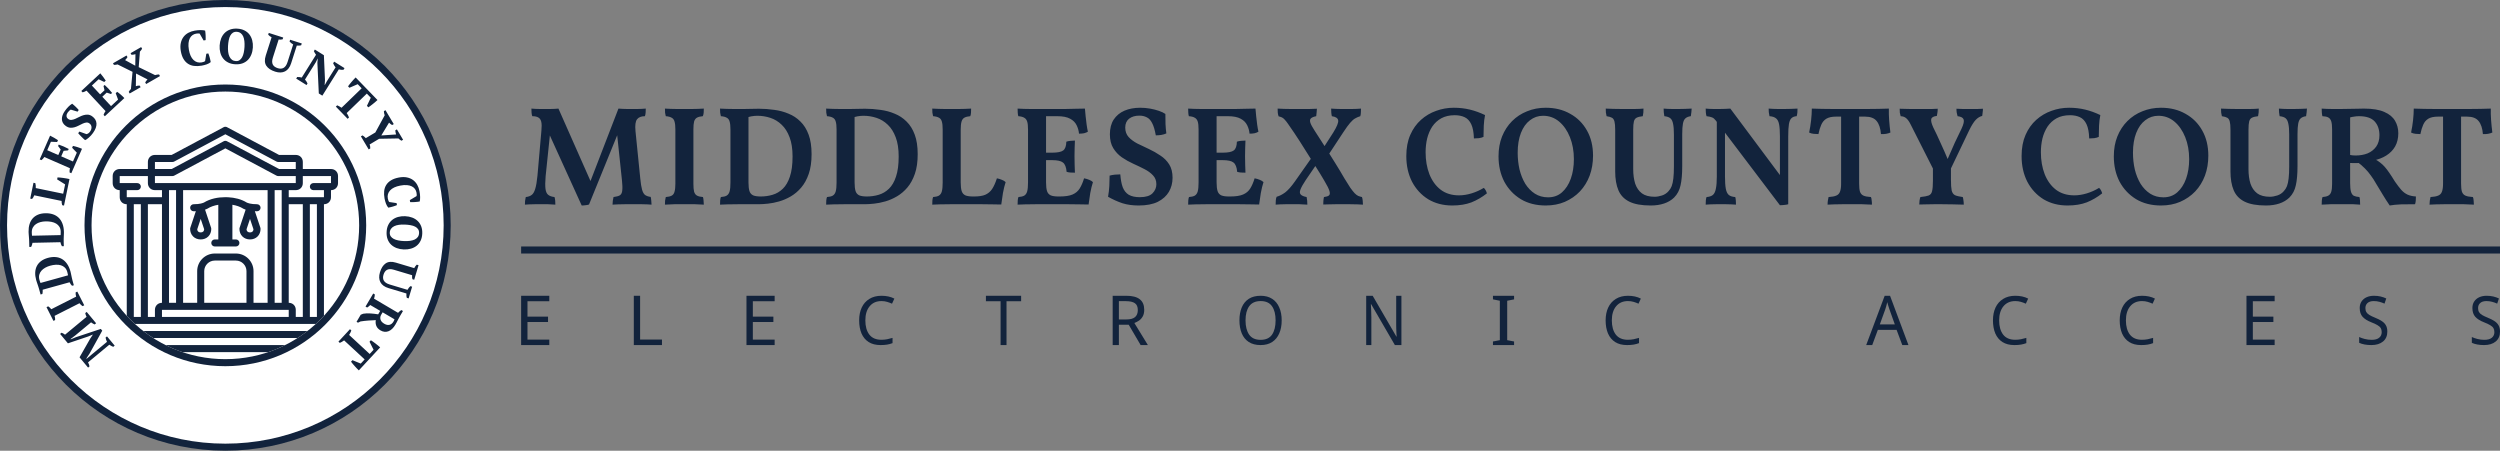 <svg width="355" height="64" viewBox="0 0 355 64" fill="none" xmlns="http://www.w3.org/2000/svg">
<rect x="0" y="0" width="355" height="64" fill="#808080" stroke="none"/>
<circle cx="32" cy="32" r="32" fill="#12233C"/>
<circle cx="32" cy="32" r="31" fill="white"/>
<circle cx="32" cy="32" r="20" fill="#12233C"/>
<circle cx="32" cy="32" r="19" fill="white"/>
<path d="M40.491 49C39.722 49.385 38.924 49.721 38.1 50H25.9C25.076 49.721 24.278 49.385 23.509 49H40.491Z" fill="#12233C"/>
<path d="M43.662 47C43.208 47.354 42.738 47.688 42.252 48H21.748C21.262 47.688 20.792 47.354 20.338 47H43.662Z" fill="#12233C"/>
<path fill-rule="evenodd" clip-rule="evenodd" d="M32.394 28.01C33.315 28.057 34.246 28.275 35.032 28.757C35.168 28.823 35.592 29 36.5 29C36.776 29 37 29.224 37 29.5C37 29.776 36.776 30 36.5 30C36.392 30 36.289 29.995 36.19 29.991L36.975 32.342C36.992 32.393 37 32.446 37 32.5C37 32.914 36.859 33.297 36.578 33.578C36.297 33.859 35.914 34 35.5 34C35.086 34 34.703 33.859 34.422 33.578C34.141 33.297 34 32.914 34 32.5L34.007 32.42C34.011 32.394 34.017 32.367 34.025 32.342L34.881 29.773C34.753 29.729 34.653 29.686 34.576 29.647C34.562 29.64 34.548 29.632 34.535 29.624C34.092 29.347 33.566 29.17 33 29.078V34H33.5C33.776 34 34 34.224 34 34.5C34 34.776 33.776 35 33.5 35H30.5C30.224 35 30 34.776 30 34.5C30 34.224 30.224 34 30.5 34H31V29.078C30.433 29.17 29.908 29.347 29.465 29.624C29.451 29.632 29.438 29.64 29.424 29.647C29.347 29.686 29.246 29.729 29.118 29.773L29.975 32.342C29.992 32.393 30 32.446 30 32.5C30 32.914 29.86 33.297 29.578 33.578C29.297 33.859 28.914 34 28.5 34C28.086 34 27.703 33.859 27.422 33.578C27.14 33.297 27 32.914 27 32.5L27.007 32.42C27.011 32.394 27.017 32.367 27.025 32.342L27.809 29.991C27.711 29.995 27.608 30 27.5 30C27.224 30 27 29.776 27 29.5C27 29.224 27.224 29 27.5 29C28.406 29 28.831 28.823 28.967 28.757C29.866 28.206 30.954 28 32 28L32.394 28.01ZM28.005 32.564C28.017 32.714 28.069 32.811 28.129 32.871C28.198 32.94 28.314 33 28.5 33C28.686 33 28.802 32.94 28.871 32.871C28.931 32.811 28.982 32.714 28.994 32.564L28.5 31.082L28.005 32.564ZM35.005 32.564C35.017 32.714 35.069 32.811 35.129 32.871C35.197 32.94 35.314 33 35.5 33C35.686 33 35.803 32.94 35.871 32.871C35.931 32.811 35.982 32.714 35.994 32.564L35.5 31.082L35.005 32.564Z" fill="#12233C"/>
<path fill-rule="evenodd" clip-rule="evenodd" d="M31.821 18.033C31.956 17.982 32.107 17.99 32.235 18.059L39.626 22H42C42.264 22 42.522 22.09 42.716 22.284C42.91 22.478 43 22.736 43 23V24H47C47.264 24 47.522 24.09 47.716 24.284C47.91 24.478 48 24.736 48 25V26C48 26.264 47.91 26.522 47.716 26.716C47.546 26.885 47.327 26.976 47.099 26.996L47 27V28C47 28.264 46.91 28.522 46.716 28.716C46.546 28.885 46.327 28.976 46.099 28.996L46 29V44.844C45.631 45.245 45.246 45.631 44.845 46H19.155C18.754 45.631 18.369 45.245 18 44.844V29L17.901 28.996C17.673 28.976 17.454 28.885 17.284 28.716C17.09 28.522 17 28.264 17 28V27L16.901 26.996C16.673 26.976 16.454 26.885 16.284 26.716C16.09 26.522 16 26.264 16 26V25C16 24.736 16.09 24.478 16.284 24.284C16.478 24.09 16.736 24 17 24H21V23C21 22.736 21.09 22.478 21.284 22.284C21.478 22.09 21.736 22 22 22H24.374L31.765 18.059L31.821 18.033ZM19 45H20V29H19V45ZM21 45H22V44C22 43.736 22.09 43.478 22.284 43.284C22.454 43.114 22.673 43.024 22.901 43.004L23 43V29H21V45ZM23 45H41V44H23V45ZM41 43L41.099 43.004C41.327 43.024 41.546 43.114 41.716 43.284C41.91 43.478 42 43.736 42 44V45H43V29H41V43ZM44 45H45V29H44V45ZM24 43H25V27H24V43ZM26 43H28V38.5C28 37.124 29.124 36 30.5 36H33.5C34.876 36 36 37.124 36 38.5V43H38V27H26V43ZM30.5 37C29.676 37 29 37.676 29 38.5V43H35V38.5C35 37.676 34.324 37 33.5 37H30.5ZM39 43H40V27H39V43ZM17 26H19.5C19.776 26 20 26.224 20 26.5C20 26.776 19.776 27 19.5 27H18V28H23V27H22C21.736 27 21.478 26.91 21.284 26.716C21.09 26.522 21 26.264 21 26V25H17V26ZM43 26C43 26.264 42.91 26.522 42.716 26.716C42.522 26.91 42.264 27 42 27H41V28H46V27H44.5C44.224 27 44 26.776 44 26.5C44 26.224 44.224 26 44.5 26H47V25H43V26ZM24.735 24.941C24.663 24.98 24.582 25 24.5 25H22V26H42V25H39.5C39.418 25 39.337 24.98 39.265 24.941L32 21.066L24.735 24.941ZM24.735 22.941C24.663 22.98 24.582 23 24.5 23H22V24H24.374L31.765 20.059L31.821 20.033C31.956 19.982 32.107 19.99 32.235 20.059L39.626 24H42V23H39.5C39.418 23 39.337 22.98 39.265 22.941L32 19.066L24.735 22.941Z" fill="#12233C"/>
<path fill-rule="evenodd" clip-rule="evenodd" d="M59.729 34.174C59.592 34.463 59.405 34.701 59.171 34.891C58.937 35.08 58.662 35.219 58.349 35.309C58.034 35.398 57.695 35.435 57.331 35.422C56.968 35.406 56.633 35.342 56.327 35.227C56.021 35.109 55.759 34.949 55.541 34.742C55.323 34.533 55.157 34.281 55.044 33.982C54.93 33.684 54.881 33.342 54.897 32.96C54.912 32.578 54.989 32.242 55.127 31.954C55.265 31.665 55.451 31.425 55.686 31.234C55.92 31.043 56.194 30.902 56.509 30.812C56.823 30.723 57.162 30.685 57.525 30.7C57.89 30.715 58.224 30.78 58.53 30.895C58.836 31.011 59.098 31.173 59.315 31.383C59.533 31.593 59.699 31.848 59.813 32.147C59.927 32.445 59.976 32.786 59.96 33.168C59.944 33.551 59.867 33.887 59.729 34.174ZM59.373 32.549C59.273 32.4 59.134 32.278 58.953 32.185C58.773 32.091 58.556 32.021 58.304 31.976C58.051 31.93 57.775 31.901 57.477 31.889C57.178 31.877 56.901 31.889 56.645 31.925C56.389 31.961 56.167 32.025 55.978 32.118C55.79 32.211 55.641 32.333 55.529 32.485C55.418 32.637 55.357 32.822 55.349 33.041C55.34 33.242 55.386 33.414 55.484 33.559C55.584 33.703 55.724 33.822 55.904 33.92C56.085 34.016 56.302 34.088 56.554 34.139C56.807 34.19 57.082 34.221 57.38 34.232C57.679 34.244 57.956 34.234 58.212 34.199C58.468 34.166 58.689 34.105 58.878 34.018C59.065 33.93 59.216 33.809 59.327 33.658C59.438 33.506 59.499 33.317 59.508 33.094C59.517 32.879 59.472 32.697 59.373 32.549ZM59.314 28.655C59.198 28.67 59.076 28.682 58.947 28.689C58.818 28.698 58.69 28.703 58.565 28.706C58.439 28.709 58.334 28.709 58.248 28.706L58.193 28.417L59.158 27.84C59.174 27.794 59.179 27.725 59.176 27.63C59.172 27.536 59.16 27.44 59.142 27.344C59.106 27.156 59.034 26.987 58.927 26.837C58.82 26.686 58.672 26.562 58.481 26.466C58.292 26.369 58.06 26.309 57.788 26.285C57.515 26.262 57.197 26.284 56.835 26.354C56.18 26.48 55.701 26.706 55.398 27.035C55.095 27.364 54.986 27.753 55.072 28.202C55.098 28.331 55.129 28.437 55.166 28.523C55.204 28.608 55.244 28.664 55.287 28.688L56.315 28.841L56.368 29.123C56.298 29.155 56.213 29.189 56.113 29.225C56.014 29.261 55.906 29.296 55.791 29.33C55.677 29.364 55.562 29.394 55.448 29.42C55.335 29.447 55.232 29.469 55.141 29.486C55.009 29.345 54.899 29.159 54.812 28.926C54.725 28.693 54.657 28.451 54.608 28.199C54.536 27.818 54.517 27.464 54.552 27.137C54.586 26.81 54.685 26.518 54.847 26.261C55.009 26.004 55.235 25.786 55.527 25.606C55.818 25.427 56.184 25.295 56.624 25.211C57.059 25.128 57.446 25.121 57.785 25.192C58.124 25.262 58.416 25.388 58.659 25.569C58.903 25.751 59.1 25.978 59.25 26.251C59.399 26.524 59.505 26.821 59.566 27.142C59.624 27.444 59.655 27.723 59.658 27.976C59.662 28.23 59.642 28.441 59.599 28.611C59.525 28.625 59.431 28.64 59.314 28.655ZM56.784 19.842C56.706 19.789 56.638 19.727 56.581 19.658L53.841 19.708L52.481 20.518C52.521 20.603 52.547 20.694 52.56 20.793C52.572 20.891 52.579 20.986 52.579 21.079L52.351 21.214L51.248 19.362L51.477 19.226C51.553 19.273 51.633 19.329 51.715 19.394C51.797 19.458 51.873 19.533 51.944 19.615L53.298 18.81L54.626 16.374C54.587 16.272 54.56 16.17 54.542 16.069C54.525 15.968 54.515 15.873 54.511 15.783L54.739 15.647L55.913 17.62L55.685 17.756C55.619 17.719 55.549 17.674 55.474 17.621C55.398 17.567 55.322 17.498 55.245 17.415L54.145 19.234L56.244 19.093C56.209 18.988 56.183 18.885 56.165 18.781C56.146 18.678 56.136 18.587 56.132 18.508L56.36 18.372L57.238 19.845L57.01 19.981C56.937 19.942 56.862 19.897 56.784 19.842ZM52.96 14.756C52.839 14.853 52.722 14.944 52.606 15.03C52.49 15.115 52.392 15.185 52.308 15.24L52.104 15.029L52.652 13.875L52.088 13.291L49.23 16.056C49.298 16.159 49.361 16.265 49.421 16.374C49.479 16.481 49.525 16.585 49.557 16.685L49.365 16.87L47.691 15.14L47.882 14.955C47.974 14.996 48.075 15.045 48.186 15.103C48.298 15.161 48.402 15.227 48.5 15.301L51.357 12.537L50.793 11.953L49.621 12.463L49.422 12.257C49.476 12.179 49.548 12.082 49.639 11.969C49.729 11.854 49.826 11.739 49.927 11.622C50.028 11.505 50.13 11.39 50.232 11.278C50.334 11.166 50.425 11.072 50.502 10.998L53.603 14.202C53.522 14.28 53.425 14.367 53.31 14.464C53.197 14.561 53.08 14.659 52.96 14.756ZM48.43 9.908C48.31 9.896 48.204 9.877 48.11 9.852L45.772 13.584L45.269 13.268L45.069 8.931L45.118 8.325L45.101 8.314L44.856 8.822L43.307 11.296C43.374 11.365 43.441 11.453 43.51 11.559C43.578 11.665 43.631 11.763 43.669 11.853L43.527 12.078L42.061 11.16L42.203 10.935C42.304 10.932 42.41 10.937 42.521 10.948C42.632 10.96 42.741 10.981 42.85 11.01L44.875 7.776C44.816 7.695 44.759 7.61 44.705 7.521C44.65 7.432 44.605 7.346 44.569 7.263L44.711 7.037L45.992 7.84L46.148 11.374L46.102 12.055L46.126 12.07L46.415 11.542L47.653 9.565C47.578 9.474 47.511 9.378 47.45 9.277C47.39 9.176 47.342 9.079 47.307 8.985L47.451 8.754L48.923 9.675L48.777 9.907C48.665 9.919 48.55 9.919 48.43 9.908ZM42.458 6.479C42.349 6.483 42.244 6.482 42.144 6.474L41.343 8.981C41.161 9.55 40.873 9.935 40.478 10.134C40.084 10.334 39.613 10.347 39.066 10.172C38.471 9.981 38.053 9.701 37.814 9.331C37.574 8.96 37.549 8.482 37.736 7.895L38.567 5.294C38.482 5.253 38.396 5.2 38.31 5.135C38.223 5.07 38.146 5.001 38.082 4.926L38.163 4.673L40.217 5.329L40.136 5.583C39.959 5.629 39.769 5.64 39.567 5.614L38.747 8.181C38.678 8.399 38.644 8.589 38.645 8.751C38.648 8.914 38.681 9.056 38.745 9.176C38.81 9.297 38.9 9.399 39.019 9.481C39.137 9.563 39.278 9.63 39.443 9.682C39.59 9.729 39.731 9.751 39.867 9.748C40.003 9.745 40.131 9.711 40.252 9.647C40.373 9.583 40.481 9.483 40.579 9.347C40.676 9.212 40.761 9.033 40.831 8.811L41.63 6.31C41.535 6.255 41.44 6.19 41.344 6.116C41.247 6.041 41.172 5.968 41.116 5.896L41.197 5.643L42.851 6.171L42.77 6.424C42.671 6.456 42.567 6.475 42.458 6.479ZM35.193 8.516C34.981 8.729 34.726 8.891 34.424 8.999C34.123 9.106 33.781 9.149 33.4 9.127C33.018 9.103 32.684 9.02 32.398 8.877C32.112 8.733 31.875 8.543 31.689 8.304C31.502 8.066 31.367 7.79 31.283 7.474C31.199 7.158 31.169 6.818 31.19 6.455C31.212 6.091 31.284 5.758 31.405 5.454C31.526 5.151 31.693 4.892 31.907 4.678C32.121 4.464 32.379 4.303 32.68 4.195C32.981 4.087 33.322 4.044 33.704 4.067C34.086 4.09 34.42 4.174 34.706 4.317C34.992 4.46 35.227 4.651 35.411 4.889C35.596 5.127 35.729 5.404 35.813 5.72C35.897 6.036 35.929 6.375 35.906 6.739C35.885 7.102 35.813 7.436 35.692 7.739C35.571 8.043 35.404 8.301 35.193 8.516ZM34.702 5.835C34.673 5.579 34.616 5.356 34.532 5.166C34.448 4.976 34.331 4.824 34.181 4.71C34.031 4.596 33.845 4.532 33.621 4.518C33.406 4.505 33.225 4.547 33.074 4.643C32.923 4.739 32.799 4.877 32.702 5.055C32.604 5.234 32.531 5.45 32.481 5.701C32.43 5.953 32.396 6.228 32.378 6.526C32.36 6.824 32.367 7.102 32.398 7.358C32.429 7.615 32.49 7.838 32.579 8.028C32.668 8.219 32.787 8.371 32.937 8.485C33.086 8.599 33.271 8.663 33.49 8.676C33.69 8.688 33.863 8.645 34.01 8.549C34.155 8.453 34.278 8.315 34.378 8.137C34.478 7.958 34.555 7.743 34.609 7.492C34.664 7.24 34.701 6.965 34.719 6.667C34.736 6.369 34.731 6.092 34.702 5.835ZM28.623 9.325C28.242 9.391 27.888 9.403 27.561 9.362C27.234 9.322 26.944 9.218 26.69 9.051C26.437 8.884 26.223 8.653 26.049 8.358C25.876 8.064 25.751 7.696 25.674 7.254C25.599 6.817 25.6 6.43 25.677 6.093C25.754 5.755 25.885 5.466 26.071 5.226C26.257 4.985 26.488 4.793 26.764 4.648C27.04 4.504 27.338 4.404 27.661 4.349C27.964 4.296 28.243 4.271 28.496 4.272C28.749 4.273 28.961 4.297 29.13 4.344C29.143 4.418 29.155 4.513 29.168 4.629C29.181 4.745 29.19 4.868 29.196 4.997C29.202 5.127 29.205 5.253 29.205 5.379C29.206 5.504 29.203 5.61 29.199 5.696L28.91 5.746L28.351 4.77C28.306 4.753 28.235 4.747 28.141 4.749C28.047 4.751 27.952 4.76 27.855 4.777C27.666 4.809 27.496 4.877 27.343 4.982C27.191 5.086 27.065 5.232 26.964 5.42C26.864 5.608 26.799 5.838 26.771 6.11C26.742 6.383 26.758 6.701 26.821 7.065C26.934 7.722 27.152 8.205 27.475 8.514C27.798 8.823 28.185 8.939 28.636 8.861C28.765 8.839 28.872 8.81 28.958 8.774C29.044 8.738 29.101 8.699 29.127 8.656L29.298 7.632L29.581 7.584C29.612 7.654 29.645 7.74 29.678 7.84C29.712 7.941 29.745 8.049 29.777 8.165C29.809 8.28 29.836 8.395 29.861 8.508C29.885 8.623 29.905 8.726 29.921 8.818C29.778 8.947 29.589 9.053 29.355 9.136C29.12 9.218 28.877 9.282 28.623 9.325ZM20.619 11.702C20.663 11.628 20.711 11.556 20.765 11.484C20.818 11.414 20.879 11.345 20.949 11.278L19.319 10.439L19.289 12.24C19.381 12.203 19.472 12.178 19.561 12.165C19.65 12.151 19.742 12.147 19.836 12.152L19.969 12.382L18.415 13.275L18.283 13.045C18.37 12.887 18.473 12.75 18.594 12.632L18.819 10.201L16.698 9.151C16.609 9.176 16.522 9.191 16.434 9.198C16.347 9.206 16.261 9.211 16.178 9.216L16.045 8.986L17.969 7.88L18.102 8.11C18.069 8.166 18.026 8.231 17.97 8.303C17.915 8.375 17.847 8.454 17.766 8.538L19.208 9.332L19.235 7.693C19.145 7.724 19.049 7.745 18.948 7.757C18.848 7.769 18.755 7.777 18.672 7.782L18.54 7.552L20.044 6.687L20.177 6.917C20.135 6.984 20.09 7.053 20.042 7.124C19.994 7.195 19.935 7.264 19.866 7.33L19.696 9.535L22.017 10.664C22.121 10.63 22.22 10.607 22.312 10.595C22.404 10.582 22.495 10.574 22.585 10.571L22.718 10.802L20.751 11.932L20.619 11.702ZM15.151 13.153L14.526 13.735L15.766 15.067L16.765 14.138L16.431 13.234L16.641 13.039C16.715 13.091 16.797 13.151 16.887 13.221C16.977 13.29 17.066 13.364 17.156 13.443C17.246 13.523 17.335 13.604 17.422 13.688C17.51 13.772 17.589 13.852 17.659 13.927L14.887 16.507L14.706 16.313C14.735 16.227 14.773 16.138 14.819 16.044C14.866 15.95 14.922 15.86 14.988 15.773L12.288 12.873C12.207 12.923 12.116 12.971 12.016 13.017C11.915 13.063 11.82 13.095 11.729 13.115L11.548 12.92L14.244 10.412C14.38 10.572 14.516 10.742 14.651 10.922C14.787 11.102 14.908 11.276 15.014 11.445L14.804 11.641L14.005 11.255L13.047 12.147L14.216 13.402L14.841 12.82L14.699 12.216L14.863 12.064C15.036 12.215 15.218 12.393 15.409 12.598C15.599 12.803 15.769 13.002 15.917 13.196L15.753 13.349L15.151 13.153ZM10.16 17.025C10.326 17.005 10.499 16.957 10.681 16.879C10.862 16.801 11.051 16.71 11.248 16.606C11.445 16.502 11.646 16.419 11.85 16.358C12.054 16.296 12.26 16.27 12.468 16.28C12.675 16.29 12.884 16.369 13.093 16.518C13.473 16.789 13.676 17.126 13.701 17.53C13.725 17.934 13.561 18.385 13.206 18.883C13.12 19.005 13.025 19.122 12.922 19.235C12.818 19.348 12.714 19.45 12.609 19.541C12.504 19.633 12.406 19.71 12.315 19.774C12.224 19.838 12.146 19.879 12.082 19.897C11.997 19.831 11.91 19.754 11.82 19.667C11.73 19.58 11.641 19.492 11.552 19.403C11.463 19.314 11.38 19.229 11.303 19.145C11.225 19.061 11.158 18.985 11.104 18.917L11.27 18.683L12.275 19.045C12.346 19.034 12.427 19.002 12.518 18.952C12.608 18.901 12.697 18.814 12.787 18.688C12.936 18.479 13.005 18.267 12.995 18.05C12.986 17.835 12.884 17.658 12.69 17.519C12.549 17.419 12.399 17.38 12.241 17.402C12.082 17.424 11.914 17.475 11.737 17.555C11.56 17.635 11.377 17.726 11.188 17.826C10.999 17.926 10.803 18.007 10.599 18.068C10.395 18.129 10.188 18.153 9.978 18.138C9.768 18.124 9.555 18.039 9.338 17.885C9.152 17.752 9.015 17.603 8.926 17.437C8.838 17.272 8.792 17.097 8.788 16.914C8.784 16.73 8.817 16.541 8.89 16.346C8.963 16.152 9.066 15.959 9.202 15.769C9.367 15.537 9.537 15.333 9.711 15.156C9.885 14.979 10.064 14.836 10.245 14.725C10.319 14.783 10.401 14.852 10.494 14.931C10.586 15.011 10.675 15.093 10.761 15.177C10.847 15.262 10.927 15.343 11.001 15.42C11.074 15.498 11.133 15.565 11.18 15.621L11.013 15.855L10.044 15.563C9.989 15.592 9.92 15.646 9.837 15.722C9.754 15.798 9.679 15.884 9.611 15.979C9.497 16.14 9.442 16.305 9.447 16.475C9.452 16.645 9.534 16.788 9.694 16.901C9.839 17.004 9.994 17.045 10.16 17.025ZM9.756 21.151L9.666 21.356L9.036 21.417L8.693 22.2L10.361 22.929L10.908 21.679L10.242 20.982L10.357 20.719C10.446 20.738 10.545 20.761 10.656 20.789C10.766 20.816 10.877 20.849 10.991 20.886C11.105 20.923 11.219 20.962 11.332 21.005C11.447 21.047 11.551 21.089 11.644 21.13L10.127 24.599L9.883 24.493C9.877 24.403 9.876 24.306 9.881 24.201C9.886 24.097 9.901 23.991 9.927 23.885L6.297 22.297C6.243 22.376 6.179 22.456 6.105 22.538C6.03 22.62 5.956 22.688 5.881 22.742L5.638 22.635L7.113 19.262C7.302 19.355 7.494 19.457 7.69 19.568C7.886 19.679 8.066 19.791 8.231 19.904L8.116 20.166L7.23 20.13L6.706 21.33L8.277 22.017L8.619 21.235L8.249 20.737L8.338 20.531C8.557 20.602 8.795 20.693 9.051 20.805C9.308 20.917 9.543 21.033 9.756 21.151ZM9.246 26.186L8.113 25.473L8.171 25.192C8.28 25.195 8.407 25.204 8.552 25.217C8.697 25.23 8.848 25.248 9.005 25.271C9.163 25.294 9.317 25.319 9.469 25.345C9.621 25.372 9.753 25.399 9.867 25.427L9.09 29.191L8.83 29.137C8.796 29.021 8.774 28.913 8.761 28.812C8.749 28.712 8.744 28.619 8.747 28.534L4.867 27.734C4.784 27.95 4.679 28.124 4.552 28.255L4.292 28.201L4.755 25.953L5.016 26.006C5.046 26.113 5.066 26.227 5.077 26.351C5.087 26.475 5.087 26.593 5.079 26.706L8.973 27.509L9.246 26.186ZM5.396 30.482C5.697 30.356 6.046 30.289 6.442 30.281C6.83 30.272 7.183 30.32 7.503 30.425C7.823 30.53 8.097 30.692 8.326 30.911C8.555 31.13 8.735 31.41 8.866 31.75C8.997 32.09 9.068 32.491 9.078 32.953C9.08 33.014 9.078 33.096 9.073 33.198C9.068 33.301 9.063 33.411 9.059 33.527C9.055 33.645 9.05 33.761 9.046 33.878C9.042 33.994 9.04 34.098 9.043 34.186L9.06 34.956L8.794 34.962C8.745 34.884 8.702 34.796 8.665 34.698C8.628 34.602 8.599 34.499 8.578 34.393L4.617 34.48C4.596 34.588 4.569 34.692 4.536 34.793C4.503 34.894 4.467 34.982 4.427 35.059L4.161 35.065L4.143 34.252C4.141 34.173 4.136 34.075 4.129 33.959C4.122 33.842 4.113 33.721 4.103 33.595C4.094 33.47 4.084 33.347 4.074 33.228C4.065 33.109 4.059 33.008 4.057 32.924C4.048 32.518 4.094 32.154 4.194 31.832C4.294 31.51 4.445 31.236 4.645 31.01C4.845 30.784 5.096 30.608 5.396 30.482ZM4.527 33.257C4.533 33.341 4.542 33.413 4.552 33.473L8.605 33.384C8.609 33.364 8.611 33.332 8.613 33.285C8.614 33.238 8.615 33.19 8.617 33.142C8.618 33.093 8.619 33.045 8.621 32.998C8.622 32.951 8.622 32.916 8.622 32.893C8.616 32.623 8.555 32.394 8.438 32.208C8.322 32.021 8.168 31.869 7.973 31.752C7.779 31.635 7.553 31.551 7.295 31.501C7.038 31.451 6.764 31.429 6.475 31.435C6.218 31.441 5.972 31.476 5.735 31.539C5.498 31.602 5.288 31.697 5.104 31.823C4.92 31.948 4.774 32.109 4.667 32.305C4.559 32.501 4.508 32.734 4.514 33.005C4.516 33.089 4.52 33.173 4.527 33.257ZM5.834 37.073C6.095 36.877 6.416 36.727 6.798 36.62C7.172 36.517 7.526 36.477 7.862 36.5C8.198 36.522 8.503 36.612 8.779 36.769C9.055 36.925 9.298 37.151 9.509 37.448C9.72 37.746 9.887 38.117 10.01 38.562C10.026 38.621 10.045 38.701 10.065 38.802C10.086 38.902 10.109 39.01 10.133 39.124C10.158 39.238 10.182 39.352 10.207 39.467C10.231 39.581 10.255 39.682 10.279 39.767L10.484 40.509L10.228 40.58C10.162 40.516 10.099 40.441 10.039 40.356C9.979 40.271 9.926 40.18 9.879 40.081L6.061 41.14C6.067 41.249 6.067 41.357 6.06 41.463C6.053 41.569 6.04 41.664 6.019 41.747L5.763 41.818L5.546 41.035C5.524 40.959 5.496 40.865 5.46 40.754C5.425 40.643 5.387 40.527 5.346 40.408C5.306 40.288 5.267 40.173 5.228 40.06C5.19 39.946 5.159 39.85 5.136 39.769C5.028 39.378 4.983 39.014 5.001 38.677C5.019 38.341 5.097 38.038 5.236 37.769C5.374 37.501 5.574 37.269 5.834 37.073ZM5.599 39.735C5.622 39.816 5.646 39.896 5.673 39.976C5.7 40.056 5.727 40.124 5.752 40.18L9.657 39.097C9.657 39.077 9.651 39.045 9.641 38.999C9.631 38.954 9.62 38.907 9.609 38.859C9.599 38.811 9.588 38.765 9.578 38.719C9.568 38.673 9.56 38.64 9.553 38.617C9.481 38.356 9.365 38.149 9.207 37.997C9.048 37.845 8.861 37.736 8.644 37.67C8.427 37.604 8.188 37.579 7.925 37.594C7.663 37.608 7.393 37.654 7.114 37.731C6.867 37.8 6.636 37.895 6.422 38.014C6.208 38.134 6.028 38.277 5.88 38.444C5.733 38.61 5.631 38.803 5.575 39.019C5.519 39.235 5.527 39.475 5.599 39.735ZM7.082 43.686C7.158 43.76 7.224 43.835 7.278 43.912L10.813 42.122C10.787 42.03 10.767 41.933 10.75 41.828C10.734 41.724 10.73 41.623 10.738 41.524L10.975 41.404L11.962 43.352L11.725 43.473C11.549 43.352 11.403 43.215 11.287 43.059L7.752 44.849C7.782 44.938 7.804 45.038 7.817 45.146C7.83 45.255 7.834 45.355 7.828 45.446L7.59 45.566L6.604 43.618L6.841 43.498C6.925 43.55 7.005 43.612 7.082 43.686ZM8.998 47.365C9.083 47.413 9.163 47.467 9.236 47.526L12.29 44.991C12.242 44.903 12.203 44.814 12.174 44.72C12.144 44.625 12.122 44.54 12.106 44.462L12.31 44.292L13.647 45.902L13.442 46.072C13.347 46.03 13.258 45.985 13.177 45.938C13.095 45.891 13.012 45.835 12.929 45.771L10.678 47.641L10.025 48.137L10.061 48.18L10.785 47.879L14.314 46.705L14.519 46.952L12.733 50.182L12.264 50.899L12.305 50.947L12.984 50.374L15.192 48.541C15.15 48.461 15.111 48.366 15.074 48.257C15.038 48.147 15.01 48.04 14.99 47.935L15.194 47.766L16.286 49.08L16.081 49.25C16.004 49.216 15.912 49.174 15.802 49.122C15.692 49.07 15.599 49.013 15.522 48.949L12.501 51.458C12.546 51.542 12.59 51.635 12.632 51.736C12.674 51.838 12.7 51.935 12.711 52.029L12.507 52.199L11.295 50.739L12.803 48.096L13.19 47.511L13.186 47.505L12.523 47.781L9.645 48.753L8.536 47.417L8.741 47.247C8.827 47.278 8.913 47.317 8.998 47.365ZM49.89 46.926C49.853 47.019 49.81 47.123 49.758 47.237C49.706 47.352 49.647 47.46 49.577 47.561L52.493 50.264L53.046 49.668L52.472 48.526L52.667 48.315C52.748 48.365 52.849 48.433 52.967 48.518C53.086 48.602 53.207 48.691 53.329 48.786C53.451 48.88 53.571 48.976 53.689 49.072C53.807 49.168 53.905 49.253 53.983 49.325L50.953 52.596C50.87 52.52 50.778 52.428 50.675 52.319C50.571 52.211 50.468 52.1 50.365 51.984C50.262 51.869 50.164 51.757 50.072 51.646C49.981 51.536 49.905 51.44 49.846 51.36L50.046 51.144L51.227 51.63L51.78 51.034L48.863 48.332C48.764 48.404 48.662 48.474 48.557 48.539C48.452 48.603 48.351 48.654 48.253 48.691L48.059 48.511L49.695 46.744L49.89 46.926ZM53.44 46.284C53.338 46.034 53.311 45.759 53.363 45.459C53.017 45.472 52.659 45.491 52.291 45.518C51.923 45.545 51.558 45.587 51.196 45.645L50.834 45.821L50.629 45.7L51.222 44.693L51.572 44.55C51.901 44.494 52.252 44.48 52.626 44.509C53 44.536 53.358 44.578 53.702 44.635L53.989 44.146L52.577 43.313C52.502 43.394 52.428 43.462 52.354 43.516C52.278 43.568 52.205 43.62 52.133 43.67L51.904 43.535L52.998 41.678L53.228 41.812C53.224 41.929 53.211 42.035 53.189 42.131C53.169 42.227 53.143 42.32 53.111 42.41L56.524 44.421C56.687 44.246 56.843 44.115 56.991 44.029L57.221 44.164L56.844 44.804C56.796 44.884 56.744 44.977 56.689 45.081C56.632 45.186 56.573 45.297 56.513 45.413C56.453 45.529 56.392 45.647 56.329 45.768C56.266 45.888 56.203 46.002 56.139 46.11C56.009 46.332 55.863 46.52 55.702 46.678C55.542 46.835 55.371 46.951 55.19 47.026C55.011 47.102 54.822 47.132 54.627 47.117C54.432 47.102 54.233 47.035 54.031 46.916C53.74 46.745 53.543 46.534 53.44 46.284ZM54.032 45.363C54.093 45.596 54.269 45.797 54.558 45.968C54.706 46.055 54.846 46.11 54.977 46.132C55.106 46.154 55.227 46.149 55.339 46.117C55.45 46.084 55.55 46.029 55.64 45.951C55.728 45.873 55.807 45.777 55.874 45.664C55.947 45.539 55.995 45.431 56.016 45.34L54.333 44.349L54.122 44.706C54.001 44.912 53.971 45.132 54.032 45.363ZM54.018 40.074C53.81 39.684 53.79 39.214 53.954 38.664C54.134 38.064 54.406 37.642 54.772 37.395C55.138 37.149 55.616 37.115 56.206 37.291L58.821 38.074C58.861 37.988 58.913 37.901 58.977 37.813C59.039 37.725 59.107 37.647 59.181 37.582L59.435 37.658L58.817 39.724L58.563 39.647C58.513 39.472 58.499 39.282 58.52 39.08L55.938 38.308C55.72 38.242 55.529 38.212 55.366 38.217C55.204 38.222 55.063 38.258 54.943 38.324C54.824 38.391 54.725 38.483 54.644 38.603C54.564 38.724 54.5 38.866 54.451 39.031C54.406 39.179 54.388 39.32 54.393 39.456C54.398 39.592 54.435 39.72 54.501 39.839C54.567 39.959 54.67 40.066 54.807 40.161C54.944 40.256 55.125 40.336 55.349 40.403L57.863 41.155C57.916 41.06 57.979 40.962 58.053 40.865C58.125 40.768 58.197 40.69 58.268 40.634L58.523 40.71L58.025 42.373L57.77 42.297C57.736 42.199 57.716 42.095 57.71 41.986C57.703 41.877 57.703 41.773 57.709 41.672L55.187 40.917C54.614 40.746 54.225 40.465 54.018 40.074Z" fill="#12233C"/>
<path d="M82.6 29.18L77.82 18.66H78.14L77.48 25.02C77.413 25.807 77.407 26.407 77.46 26.82C77.513 27.233 77.647 27.52 77.86 27.68C78.073 27.84 78.367 27.94 78.74 27.98C78.793 28.14 78.827 28.32 78.84 28.52C78.853 28.72 78.86 28.9 78.86 29.06C78.58 29.033 78.233 29.013 77.82 29C77.42 29 77.047 29 76.7 29C76.487 29 76.24 29 75.96 29C75.693 29.013 75.433 29.02 75.18 29.02C74.927 29.033 74.713 29.047 74.54 29.06C74.54 28.9 74.547 28.72 74.56 28.52C74.587 28.32 74.62 28.14 74.66 27.98C75.02 27.94 75.3 27.84 75.5 27.68C75.713 27.52 75.88 27.233 76 26.82C76.133 26.393 76.24 25.767 76.32 24.94L76.88 18.54C76.933 18.007 76.927 17.593 76.86 17.3C76.793 17.007 76.653 16.8 76.44 16.68C76.24 16.56 75.953 16.5 75.58 16.5C75.527 16.34 75.493 16.167 75.48 15.98C75.467 15.793 75.46 15.607 75.46 15.42C75.62 15.433 75.813 15.447 76.04 15.46C76.28 15.46 76.52 15.467 76.76 15.48C77 15.48 77.213 15.48 77.4 15.48C77.587 15.48 77.793 15.48 78.02 15.48C78.26 15.467 78.493 15.46 78.72 15.46C78.947 15.447 79.14 15.433 79.3 15.42L84.14 26.36H83.6L87.82 15.42C88.007 15.433 88.213 15.447 88.44 15.46C88.68 15.46 88.92 15.467 89.16 15.48C89.4 15.48 89.613 15.48 89.8 15.48C89.987 15.48 90.193 15.48 90.42 15.48C90.647 15.467 90.867 15.46 91.08 15.46C91.307 15.447 91.513 15.433 91.7 15.42C91.7 15.607 91.693 15.793 91.68 15.98C91.667 16.167 91.633 16.34 91.58 16.5C91.06 16.5 90.687 16.647 90.46 16.94C90.233 17.233 90.16 17.793 90.24 18.62L90.92 25.36C90.987 26.053 91.073 26.587 91.18 26.96C91.287 27.32 91.433 27.567 91.62 27.7C91.82 27.833 92.08 27.92 92.4 27.96C92.44 28.12 92.467 28.3 92.48 28.5C92.507 28.687 92.52 28.873 92.52 29.06C92.36 29.047 92.16 29.033 91.92 29.02C91.68 29.02 91.42 29.013 91.14 29C90.86 29 90.587 29 90.32 29C90.067 29 89.833 29 89.62 29C89.367 29 89.067 29 88.72 29C88.387 29.013 88.067 29.02 87.76 29.02C87.453 29.033 87.193 29.047 86.98 29.06C86.98 28.873 86.993 28.687 87.02 28.5C87.047 28.313 87.08 28.14 87.12 27.98C87.547 27.927 87.853 27.84 88.04 27.72C88.227 27.587 88.333 27.36 88.36 27.04C88.4 26.707 88.387 26.233 88.32 25.62L87.58 18.62H87.88L83.64 29.04C83.493 29.093 83.327 29.127 83.14 29.14C82.967 29.167 82.787 29.18 82.6 29.18ZM95.903 18.4C95.903 17.893 95.862 17.513 95.782 17.26C95.716 17.007 95.582 16.827 95.382 16.72C95.183 16.6 94.903 16.527 94.543 16.5C94.502 16.367 94.469 16.207 94.442 16.02C94.429 15.82 94.422 15.62 94.422 15.42C94.662 15.433 94.942 15.447 95.263 15.46C95.582 15.46 95.909 15.467 96.243 15.48C96.589 15.48 96.909 15.48 97.203 15.48C97.509 15.48 97.823 15.48 98.142 15.48C98.463 15.467 98.776 15.46 99.082 15.46C99.389 15.447 99.676 15.433 99.942 15.42C99.942 15.62 99.936 15.813 99.922 16C99.909 16.173 99.869 16.34 99.802 16.5C99.456 16.527 99.183 16.593 98.983 16.7C98.782 16.807 98.642 16.993 98.562 17.26C98.496 17.513 98.463 17.893 98.463 18.4V26.08C98.463 26.573 98.496 26.953 98.562 27.22C98.642 27.487 98.782 27.673 98.983 27.78C99.183 27.887 99.463 27.953 99.823 27.98C99.862 28.1 99.889 28.26 99.903 28.46C99.929 28.647 99.942 28.847 99.942 29.06C99.569 29.033 99.149 29.013 98.683 29C98.229 29 97.763 29 97.282 29C96.789 29 96.282 29 95.763 29C95.256 29.013 94.809 29.033 94.422 29.06C94.422 28.86 94.429 28.667 94.442 28.48C94.469 28.28 94.502 28.113 94.543 27.98C94.903 27.953 95.183 27.887 95.382 27.78C95.582 27.673 95.716 27.487 95.782 27.22C95.862 26.953 95.903 26.573 95.903 26.08V18.4ZM102.244 29.06C102.244 28.833 102.251 28.633 102.264 28.46C102.278 28.273 102.311 28.113 102.364 27.98C102.724 27.953 102.998 27.887 103.184 27.78C103.384 27.66 103.524 27.46 103.604 27.18C103.684 26.887 103.724 26.467 103.724 25.92V18.4C103.724 17.893 103.684 17.513 103.604 17.26C103.538 17.007 103.404 16.827 103.204 16.72C103.004 16.6 102.724 16.527 102.364 16.5C102.324 16.367 102.291 16.2 102.264 16C102.251 15.787 102.244 15.593 102.244 15.42C102.498 15.433 102.811 15.447 103.184 15.46C103.558 15.46 103.944 15.467 104.344 15.48C104.758 15.48 105.144 15.48 105.504 15.48C105.851 15.48 106.211 15.473 106.584 15.46C106.971 15.447 107.364 15.44 107.764 15.44C108.498 15.44 109.224 15.493 109.944 15.6C110.664 15.693 111.338 15.873 111.964 16.14C112.604 16.393 113.171 16.767 113.664 17.26C114.158 17.74 114.544 18.36 114.824 19.12C115.104 19.867 115.244 20.793 115.244 21.9C115.244 22.98 115.111 23.907 114.844 24.68C114.578 25.453 114.224 26.1 113.784 26.62C113.344 27.14 112.851 27.56 112.304 27.88C111.758 28.2 111.204 28.44 110.644 28.6C110.084 28.76 109.551 28.867 109.044 28.92C108.538 28.973 108.104 29 107.744 29C107.371 29 106.924 29 106.404 29C105.884 29 105.351 29 104.804 29C104.258 29.013 103.751 29.02 103.284 29.02C102.831 29.033 102.484 29.047 102.244 29.06ZM108.024 27.9C108.611 27.9 109.171 27.82 109.704 27.66C110.251 27.5 110.738 27.213 111.164 26.8C111.591 26.387 111.924 25.813 112.164 25.08C112.418 24.333 112.544 23.38 112.544 22.22C112.544 21.14 112.404 20.233 112.124 19.5C111.844 18.753 111.471 18.16 111.004 17.72C110.538 17.267 110.004 16.94 109.404 16.74C108.804 16.54 108.184 16.44 107.544 16.44C107.278 16.44 106.991 16.467 106.684 16.52C106.391 16.573 106.191 16.64 106.084 16.72L106.284 16.08V25.9C106.284 26.433 106.331 26.847 106.424 27.14C106.518 27.42 106.691 27.62 106.944 27.74C107.198 27.847 107.558 27.9 108.024 27.9ZM117.312 29.06C117.312 28.833 117.319 28.633 117.332 28.46C117.346 28.273 117.379 28.113 117.432 27.98C117.792 27.953 118.066 27.887 118.252 27.78C118.452 27.66 118.592 27.46 118.672 27.18C118.752 26.887 118.792 26.467 118.792 25.92V18.4C118.792 17.893 118.752 17.513 118.672 17.26C118.606 17.007 118.472 16.827 118.272 16.72C118.072 16.6 117.792 16.527 117.432 16.5C117.392 16.367 117.359 16.2 117.332 16C117.319 15.787 117.312 15.593 117.312 15.42C117.566 15.433 117.879 15.447 118.252 15.46C118.626 15.46 119.012 15.467 119.412 15.48C119.826 15.48 120.212 15.48 120.572 15.48C120.919 15.48 121.279 15.473 121.652 15.46C122.039 15.447 122.432 15.44 122.832 15.44C123.566 15.44 124.292 15.493 125.012 15.6C125.732 15.693 126.406 15.873 127.032 16.14C127.672 16.393 128.239 16.767 128.732 17.26C129.226 17.74 129.612 18.36 129.892 19.12C130.172 19.867 130.312 20.793 130.312 21.9C130.312 22.98 130.179 23.907 129.912 24.68C129.646 25.453 129.292 26.1 128.852 26.62C128.412 27.14 127.919 27.56 127.372 27.88C126.826 28.2 126.272 28.44 125.712 28.6C125.152 28.76 124.619 28.867 124.112 28.92C123.606 28.973 123.172 29 122.812 29C122.439 29 121.992 29 121.472 29C120.952 29 120.419 29 119.872 29C119.326 29.013 118.819 29.02 118.352 29.02C117.899 29.033 117.552 29.047 117.312 29.06ZM123.092 27.9C123.679 27.9 124.239 27.82 124.772 27.66C125.319 27.5 125.806 27.213 126.232 26.8C126.659 26.387 126.992 25.813 127.232 25.08C127.486 24.333 127.612 23.38 127.612 22.22C127.612 21.14 127.472 20.233 127.192 19.5C126.912 18.753 126.539 18.16 126.072 17.72C125.606 17.267 125.072 16.94 124.472 16.74C123.872 16.54 123.252 16.44 122.612 16.44C122.346 16.44 122.059 16.467 121.752 16.52C121.459 16.573 121.259 16.64 121.152 16.72L121.352 16.08V25.9C121.352 26.433 121.399 26.847 121.492 27.14C121.586 27.42 121.759 27.62 122.012 27.74C122.266 27.847 122.626 27.9 123.092 27.9ZM138.34 27.9C138.994 27.9 139.514 27.82 139.9 27.66C140.3 27.487 140.627 27.213 140.88 26.84C141.134 26.453 141.36 25.947 141.56 25.32C141.827 25.373 142.067 25.447 142.28 25.54C142.494 25.62 142.667 25.727 142.8 25.86C142.654 26.313 142.527 26.827 142.42 27.4C142.327 27.96 142.247 28.507 142.18 29.04C141.887 29.027 141.5 29.02 141.02 29.02C140.54 29.02 140.02 29.013 139.46 29C138.914 29 138.387 29 137.88 29C137.507 29 137.06 29 136.54 29C136.02 29 135.487 29 134.94 29C134.394 29.013 133.887 29.02 133.42 29.02C132.967 29.033 132.62 29.047 132.38 29.06C132.38 28.833 132.387 28.633 132.4 28.46C132.414 28.273 132.447 28.113 132.5 27.98C132.86 27.953 133.134 27.887 133.32 27.78C133.52 27.66 133.66 27.46 133.74 27.18C133.82 26.887 133.86 26.467 133.86 25.92V18.4C133.86 17.893 133.82 17.513 133.74 17.26C133.674 17.007 133.54 16.827 133.34 16.72C133.14 16.6 132.86 16.527 132.5 16.5C132.46 16.367 132.427 16.2 132.4 16C132.387 15.787 132.38 15.593 132.38 15.42C132.7 15.433 133.014 15.447 133.32 15.46C133.64 15.46 133.954 15.467 134.26 15.48C134.567 15.48 134.86 15.48 135.14 15.48C135.447 15.48 135.76 15.48 136.08 15.48C136.4 15.467 136.714 15.46 137.02 15.46C137.34 15.447 137.634 15.433 137.9 15.42C137.9 15.62 137.894 15.82 137.88 16.02C137.867 16.207 137.834 16.367 137.78 16.5C137.434 16.527 137.16 16.593 136.96 16.7C136.76 16.807 136.62 16.993 136.54 17.26C136.46 17.527 136.42 17.92 136.42 18.44V25.9C136.42 26.433 136.467 26.847 136.56 27.14C136.654 27.42 136.827 27.62 137.08 27.74C137.334 27.847 137.694 27.9 138.16 27.9H138.34ZM144.499 15.42C144.739 15.433 145.032 15.447 145.379 15.46C145.739 15.46 146.112 15.467 146.499 15.48C146.899 15.48 147.279 15.48 147.639 15.48C147.999 15.48 148.299 15.48 148.539 15.48V25.9C148.539 26.433 148.586 26.847 148.679 27.14C148.772 27.42 148.946 27.62 149.199 27.74C149.452 27.847 149.812 27.9 150.279 27.9L149.999 29C149.626 29 149.179 29 148.659 29C148.139 29 147.606 29 147.059 29C146.512 29.013 146.006 29.02 145.539 29.02C145.086 29.033 144.739 29.047 144.499 29.06C144.499 28.833 144.506 28.633 144.519 28.46C144.532 28.273 144.566 28.113 144.619 27.98C144.979 27.953 145.252 27.887 145.439 27.78C145.639 27.66 145.779 27.46 145.859 27.18C145.939 26.887 145.979 26.467 145.979 25.92V18.4C145.979 17.893 145.939 17.513 145.859 17.26C145.779 17.007 145.639 16.827 145.439 16.72C145.252 16.6 144.972 16.527 144.599 16.5C144.559 16.367 144.532 16.2 144.519 16C144.506 15.787 144.499 15.593 144.499 15.42ZM153.939 25.32C154.219 25.373 154.466 25.447 154.679 25.54C154.892 25.62 155.066 25.727 155.199 25.86C155.052 26.313 154.926 26.827 154.819 27.4C154.726 27.96 154.646 28.507 154.579 29.04C154.286 29.027 153.892 29.02 153.399 29.02C152.906 29.02 152.366 29.013 151.779 29C151.192 29 150.599 29 149.999 29L150.279 27.9H150.459C151.259 27.9 151.872 27.807 152.299 27.62C152.739 27.433 153.079 27.147 153.319 26.76C153.559 26.373 153.766 25.893 153.939 25.32ZM152.639 19.96C152.626 20.28 152.612 20.633 152.599 21.02C152.586 21.393 152.579 21.78 152.579 22.18C152.579 22.593 152.586 23.007 152.599 23.42C152.612 23.833 152.626 24.2 152.639 24.52C152.399 24.52 152.186 24.513 151.999 24.5C151.812 24.487 151.632 24.453 151.459 24.4C151.406 23.747 151.232 23.307 150.939 23.08C150.659 22.853 150.146 22.74 149.399 22.74H148.059V21.68H149.399C150.172 21.68 150.699 21.573 150.979 21.36C151.259 21.147 151.406 20.733 151.419 20.12C151.606 20.053 151.799 20.013 151.999 20C152.212 19.973 152.426 19.96 152.639 19.96ZM154.059 15.42C154.086 15.727 154.119 16.087 154.159 16.5C154.199 16.9 154.246 17.293 154.299 17.68C154.352 18.067 154.412 18.407 154.479 18.7C154.332 18.793 154.152 18.867 153.939 18.92C153.739 18.96 153.499 18.98 153.219 18.98C153.179 18.553 153.066 18.153 152.879 17.78C152.692 17.393 152.386 17.087 151.959 16.86C151.532 16.62 150.919 16.5 150.119 16.5H147.959L148.479 15.48C149.506 15.48 150.386 15.48 151.119 15.48C151.852 15.467 152.459 15.453 152.939 15.44C153.419 15.427 153.792 15.42 154.059 15.42ZM161.684 29.18C160.83 29.18 160.064 29.073 159.384 28.86C158.704 28.633 158.024 28.327 157.344 27.94C157.437 27.42 157.497 26.9 157.524 26.38C157.55 25.847 157.564 25.367 157.564 24.94C157.79 24.873 158.037 24.827 158.304 24.8C158.57 24.773 158.83 24.76 159.084 24.76C159.137 25.493 159.25 26.1 159.424 26.58C159.61 27.06 159.897 27.42 160.284 27.66C160.684 27.887 161.204 28 161.844 28C162.684 28 163.284 27.82 163.644 27.46C164.017 27.087 164.204 26.653 164.204 26.16C164.204 25.653 164.044 25.233 163.724 24.9C163.404 24.553 162.99 24.253 162.484 24C161.99 23.747 161.464 23.493 160.904 23.24C160.344 22.987 159.81 22.687 159.304 22.34C158.81 21.993 158.404 21.56 158.084 21.04C157.764 20.52 157.604 19.867 157.604 19.08C157.604 18.24 157.784 17.54 158.144 16.98C158.517 16.42 159.024 16 159.664 15.72C160.317 15.44 161.064 15.3 161.904 15.3C162.384 15.3 162.85 15.34 163.304 15.42C163.757 15.5 164.177 15.607 164.564 15.74C164.95 15.873 165.257 16.02 165.484 16.18C165.484 16.633 165.49 17.12 165.504 17.64C165.53 18.16 165.57 18.593 165.624 18.94C165.437 19.033 165.197 19.107 164.904 19.16C164.624 19.2 164.364 19.22 164.124 19.22C163.99 18.46 163.817 17.88 163.604 17.48C163.404 17.08 163.15 16.807 162.844 16.66C162.537 16.5 162.19 16.42 161.804 16.42C161.19 16.42 160.697 16.567 160.324 16.86C159.964 17.153 159.784 17.573 159.784 18.12C159.784 18.653 159.944 19.1 160.264 19.46C160.584 19.807 160.997 20.113 161.504 20.38C162.024 20.633 162.57 20.893 163.144 21.16C163.717 21.427 164.257 21.733 164.764 22.08C165.284 22.413 165.704 22.833 166.024 23.34C166.344 23.847 166.504 24.48 166.504 25.24C166.504 25.973 166.33 26.64 165.984 27.24C165.637 27.827 165.11 28.3 164.404 28.66C163.697 29.007 162.79 29.18 161.684 29.18ZM168.717 15.42C168.957 15.433 169.25 15.447 169.597 15.46C169.957 15.46 170.33 15.467 170.717 15.48C171.117 15.48 171.497 15.48 171.857 15.48C172.217 15.48 172.517 15.48 172.757 15.48V25.9C172.757 26.433 172.804 26.847 172.897 27.14C172.99 27.42 173.164 27.62 173.417 27.74C173.67 27.847 174.03 27.9 174.497 27.9L174.217 29C173.844 29 173.397 29 172.877 29C172.357 29 171.824 29 171.277 29C170.73 29.013 170.224 29.02 169.757 29.02C169.304 29.033 168.957 29.047 168.717 29.06C168.717 28.833 168.724 28.633 168.737 28.46C168.75 28.273 168.784 28.113 168.837 27.98C169.197 27.953 169.47 27.887 169.657 27.78C169.857 27.66 169.997 27.46 170.077 27.18C170.157 26.887 170.197 26.467 170.197 25.92V18.4C170.197 17.893 170.157 17.513 170.077 17.26C169.997 17.007 169.857 16.827 169.657 16.72C169.47 16.6 169.19 16.527 168.817 16.5C168.777 16.367 168.75 16.2 168.737 16C168.724 15.787 168.717 15.593 168.717 15.42ZM178.157 25.32C178.437 25.373 178.684 25.447 178.897 25.54C179.11 25.62 179.284 25.727 179.417 25.86C179.27 26.313 179.144 26.827 179.037 27.4C178.944 27.96 178.864 28.507 178.797 29.04C178.504 29.027 178.11 29.02 177.617 29.02C177.124 29.02 176.584 29.013 175.997 29C175.41 29 174.817 29 174.217 29L174.497 27.9H174.677C175.477 27.9 176.09 27.807 176.517 27.62C176.957 27.433 177.297 27.147 177.537 26.76C177.777 26.373 177.984 25.893 178.157 25.32ZM176.857 19.96C176.844 20.28 176.83 20.633 176.817 21.02C176.804 21.393 176.797 21.78 176.797 22.18C176.797 22.593 176.804 23.007 176.817 23.42C176.83 23.833 176.844 24.2 176.857 24.52C176.617 24.52 176.404 24.513 176.217 24.5C176.03 24.487 175.85 24.453 175.677 24.4C175.624 23.747 175.45 23.307 175.157 23.08C174.877 22.853 174.364 22.74 173.617 22.74H172.277V21.68H173.617C174.39 21.68 174.917 21.573 175.197 21.36C175.477 21.147 175.624 20.733 175.637 20.12C175.824 20.053 176.017 20.013 176.217 20C176.43 19.973 176.644 19.96 176.857 19.96ZM178.277 15.42C178.304 15.727 178.337 16.087 178.377 16.5C178.417 16.9 178.464 17.293 178.517 17.68C178.57 18.067 178.63 18.407 178.697 18.7C178.55 18.793 178.37 18.867 178.157 18.92C177.957 18.96 177.717 18.98 177.437 18.98C177.397 18.553 177.284 18.153 177.097 17.78C176.91 17.393 176.604 17.087 176.177 16.86C175.75 16.62 175.137 16.5 174.337 16.5H172.177L172.697 15.48C173.724 15.48 174.604 15.48 175.337 15.48C176.07 15.467 176.677 15.453 177.157 15.44C177.637 15.427 178.01 15.42 178.277 15.42ZM193.542 29.06C193.355 29.047 193.095 29.033 192.762 29.02C192.428 29.02 192.075 29.013 191.702 29C191.342 29 191.002 29 190.682 29C190.362 29 190.022 29 189.662 29C189.315 29.013 188.982 29.02 188.662 29.02C188.355 29.02 188.102 29.027 187.902 29.04C187.902 28.867 187.908 28.693 187.922 28.52C187.935 28.333 187.962 28.153 188.002 27.98C188.335 27.94 188.568 27.867 188.702 27.76C188.848 27.653 188.875 27.44 188.782 27.12C188.688 26.8 188.442 26.307 188.042 25.64C187.655 24.973 187.222 24.267 186.742 23.52C186.275 22.76 185.788 21.987 185.282 21.2C184.788 20.4 184.282 19.613 183.762 18.84C183.415 18.32 183.135 17.913 182.922 17.62C182.722 17.327 182.548 17.107 182.402 16.96C182.268 16.813 182.135 16.713 182.002 16.66C181.882 16.607 181.735 16.56 181.562 16.52C181.495 16.333 181.455 16.153 181.442 15.98C181.428 15.793 181.422 15.607 181.422 15.42C181.662 15.433 181.955 15.447 182.302 15.46C182.662 15.46 183.028 15.467 183.402 15.48C183.775 15.48 184.108 15.48 184.402 15.48C184.868 15.48 185.342 15.48 185.822 15.48C186.302 15.467 186.695 15.453 187.002 15.44C187.002 15.6 186.988 15.773 186.962 15.96C186.948 16.133 186.928 16.313 186.902 16.5C186.555 16.567 186.308 16.667 186.162 16.8C186.015 16.92 185.982 17.12 186.062 17.4C186.142 17.667 186.348 18.053 186.682 18.56C187.188 19.347 187.695 20.133 188.202 20.92C188.708 21.707 189.188 22.473 189.642 23.22C190.108 23.967 190.528 24.667 190.902 25.32C191.235 25.867 191.515 26.313 191.742 26.66C191.982 26.993 192.188 27.253 192.362 27.44C192.535 27.613 192.702 27.74 192.862 27.82C193.035 27.887 193.215 27.94 193.402 27.98C193.455 28.127 193.488 28.293 193.502 28.48C193.528 28.667 193.542 28.86 193.542 29.06ZM181.142 29.06C181.142 28.887 181.148 28.693 181.162 28.48C181.175 28.267 181.215 28.087 181.282 27.94C181.682 27.833 182.088 27.627 182.502 27.32C182.915 27 183.375 26.48 183.882 25.76L186.302 22.32L187.102 23.1L185.382 25.62C185.022 26.167 184.782 26.6 184.662 26.92C184.542 27.227 184.555 27.46 184.702 27.62C184.848 27.78 185.128 27.9 185.542 27.98C185.582 28.153 185.608 28.333 185.622 28.52C185.635 28.693 185.642 28.873 185.642 29.06C185.308 29.033 184.935 29.013 184.522 29C184.108 29 183.715 29 183.342 29C183.088 29 182.828 29 182.562 29C182.295 29.013 182.035 29.02 181.782 29.02C181.542 29.033 181.328 29.047 181.142 29.06ZM188.342 22.44L187.522 21.62L189.322 18.82C189.842 17.98 190.075 17.407 190.022 17.1C189.982 16.78 189.682 16.58 189.122 16.5C189.082 16.327 189.055 16.147 189.042 15.96C189.028 15.76 189.022 15.58 189.022 15.42C189.248 15.433 189.488 15.447 189.742 15.46C189.995 15.46 190.248 15.467 190.502 15.48C190.768 15.48 191.002 15.48 191.202 15.48C191.402 15.48 191.628 15.48 191.882 15.48C192.148 15.467 192.402 15.46 192.642 15.46C192.895 15.447 193.102 15.433 193.262 15.42C193.262 15.607 193.255 15.793 193.242 15.98C193.242 16.153 193.215 16.327 193.162 16.5C192.895 16.58 192.648 16.687 192.422 16.82C192.208 16.94 191.975 17.147 191.722 17.44C191.468 17.733 191.148 18.173 190.762 18.76L188.342 22.44ZM206.216 29.18C204.936 29.18 203.803 28.887 202.816 28.3C201.843 27.7 201.076 26.873 200.516 25.82C199.969 24.753 199.696 23.533 199.696 22.16C199.696 21.013 199.883 20.013 200.256 19.16C200.629 18.307 201.136 17.593 201.776 17.02C202.416 16.447 203.136 16.02 203.936 15.74C204.736 15.447 205.569 15.3 206.436 15.3C207.236 15.3 207.996 15.387 208.716 15.56C209.436 15.733 210.156 15.993 210.876 16.34C210.783 16.807 210.723 17.307 210.696 17.84C210.669 18.36 210.656 18.893 210.656 19.44C210.483 19.52 210.269 19.58 210.016 19.62C209.776 19.647 209.536 19.66 209.296 19.66C209.269 18.793 209.143 18.12 208.916 17.64C208.689 17.16 208.376 16.827 207.976 16.64C207.576 16.453 207.109 16.36 206.576 16.36C205.829 16.36 205.189 16.507 204.656 16.8C204.136 17.093 203.709 17.487 203.376 17.98C203.056 18.473 202.816 19.033 202.656 19.66C202.509 20.287 202.436 20.94 202.436 21.62C202.436 22.767 202.616 23.807 202.976 24.74C203.349 25.673 203.883 26.407 204.576 26.94C205.283 27.473 206.149 27.74 207.176 27.74C207.749 27.74 208.343 27.647 208.956 27.46C209.569 27.273 210.149 27.013 210.696 26.68C210.803 26.76 210.896 26.88 210.976 27.04C211.056 27.187 211.109 27.327 211.136 27.46C210.443 28.007 209.709 28.433 208.936 28.74C208.163 29.033 207.256 29.18 206.216 29.18ZM219.491 29.18C218.131 29.18 216.951 28.88 215.951 28.28C214.951 27.667 214.171 26.84 213.611 25.8C213.065 24.747 212.791 23.547 212.791 22.2C212.791 21.16 212.958 20.22 213.291 19.38C213.638 18.527 214.111 17.8 214.711 17.2C215.325 16.587 216.038 16.12 216.851 15.8C217.665 15.467 218.545 15.3 219.491 15.3C220.811 15.3 221.971 15.587 222.971 16.16C223.985 16.72 224.778 17.513 225.351 18.54C225.925 19.553 226.211 20.74 226.211 22.1C226.211 23.127 226.051 24.073 225.731 24.94C225.411 25.793 224.951 26.54 224.351 27.18C223.751 27.807 223.038 28.3 222.211 28.66C221.398 29.007 220.491 29.18 219.491 29.18ZM219.831 28.02C220.605 28.02 221.258 27.787 221.791 27.32C222.338 26.84 222.758 26.193 223.051 25.38C223.345 24.553 223.491 23.627 223.491 22.6C223.491 21.453 223.305 20.413 222.931 19.48C222.558 18.547 222.045 17.807 221.391 17.26C220.738 16.713 219.978 16.44 219.111 16.44C218.418 16.44 217.798 16.653 217.251 17.08C216.705 17.493 216.278 18.093 215.971 18.88C215.665 19.667 215.511 20.6 215.511 21.68C215.511 22.507 215.598 23.3 215.771 24.06C215.958 24.82 216.231 25.5 216.591 26.1C216.965 26.687 217.418 27.153 217.951 27.5C218.498 27.847 219.125 28.02 219.831 28.02ZM238.876 23.56C238.876 24.707 238.796 25.627 238.636 26.32C238.489 27.013 238.182 27.593 237.716 28.06C237.329 28.433 236.856 28.713 236.296 28.9C235.736 29.087 235.102 29.18 234.396 29.18C233.116 29.18 232.109 29 231.376 28.64C230.642 28.28 230.122 27.74 229.816 27.02C229.509 26.3 229.356 25.4 229.356 24.32V18.42C229.356 17.9 229.322 17.513 229.256 17.26C229.189 16.993 229.069 16.813 228.896 16.72C228.736 16.627 228.482 16.553 228.136 16.5C228.096 16.34 228.062 16.167 228.036 15.98C228.022 15.793 228.016 15.607 228.016 15.42C228.282 15.433 228.642 15.447 229.096 15.46C229.549 15.473 230.002 15.48 230.456 15.48C230.682 15.48 230.929 15.48 231.196 15.48C231.476 15.48 231.749 15.48 232.016 15.48C232.296 15.467 232.556 15.46 232.796 15.46C233.036 15.447 233.229 15.433 233.376 15.42C233.376 15.62 233.369 15.807 233.356 15.98C233.342 16.153 233.316 16.327 233.276 16.5C232.889 16.54 232.596 16.613 232.396 16.72C232.209 16.813 232.082 16.987 232.016 17.24C231.949 17.493 231.916 17.887 231.916 18.42V24.02C231.916 24.793 232.009 25.48 232.196 26.08C232.396 26.667 232.716 27.127 233.156 27.46C233.596 27.78 234.196 27.94 234.956 27.94C235.276 27.94 235.622 27.88 235.996 27.76C236.369 27.64 236.682 27.433 236.936 27.14C237.122 26.94 237.269 26.707 237.376 26.44C237.482 26.16 237.562 25.793 237.616 25.34C237.669 24.887 237.696 24.313 237.696 23.62V19.1C237.696 18.447 237.656 17.94 237.576 17.58C237.509 17.22 237.382 16.96 237.196 16.8C237.009 16.64 236.722 16.54 236.336 16.5C236.296 16.287 236.269 16.1 236.256 15.94C236.242 15.767 236.236 15.593 236.236 15.42C236.409 15.433 236.609 15.447 236.836 15.46C237.076 15.46 237.316 15.467 237.556 15.48C237.809 15.48 238.036 15.48 238.236 15.48C238.569 15.48 238.916 15.473 239.276 15.46C239.649 15.447 239.962 15.433 240.216 15.42C240.216 15.58 240.202 15.747 240.176 15.92C240.162 16.08 240.136 16.273 240.096 16.5C239.776 16.54 239.522 16.64 239.336 16.8C239.162 16.947 239.042 17.2 238.976 17.56C238.909 17.907 238.876 18.4 238.876 19.04V23.56ZM252.748 29.14L243.628 17.1C243.468 16.887 243.302 16.747 243.128 16.68C242.955 16.6 242.688 16.54 242.328 16.5C242.275 16.327 242.242 16.147 242.228 15.96C242.215 15.773 242.208 15.593 242.208 15.42C242.355 15.433 242.535 15.447 242.748 15.46C242.975 15.46 243.208 15.467 243.448 15.48C243.688 15.48 243.895 15.48 244.068 15.48C244.348 15.48 244.635 15.473 244.928 15.46C245.235 15.447 245.495 15.433 245.708 15.42L252.988 25.18L252.748 29.14ZM242.208 29.06C242.208 28.833 242.215 28.633 242.228 28.46C242.242 28.287 242.275 28.127 242.328 27.98C242.702 27.953 242.995 27.86 243.208 27.7C243.422 27.527 243.568 27.233 243.648 26.82C243.742 26.393 243.788 25.807 243.788 25.06V16.76L244.948 16.82V25.06C244.948 25.807 244.988 26.393 245.068 26.82C245.148 27.233 245.295 27.527 245.508 27.7C245.722 27.86 246.022 27.953 246.408 27.98C246.448 28.127 246.475 28.293 246.488 28.48C246.502 28.653 246.508 28.847 246.508 29.06C246.322 29.047 246.102 29.033 245.848 29.02C245.595 29.02 245.342 29.013 245.088 29C244.835 29 244.602 29 244.388 29C244.188 29 243.948 29 243.668 29C243.388 29.013 243.115 29.02 242.848 29.02C242.582 29.033 242.368 29.047 242.208 29.06ZM252.748 29.14V26.56V19.36C252.748 18.613 252.708 18.04 252.628 17.64C252.548 17.24 252.402 16.96 252.188 16.8C251.975 16.627 251.668 16.527 251.268 16.5C251.215 16.273 251.182 16.08 251.168 15.92C251.155 15.747 251.148 15.58 251.148 15.42C251.348 15.433 251.568 15.447 251.808 15.46C252.062 15.46 252.315 15.467 252.568 15.48C252.835 15.48 253.068 15.48 253.268 15.48C253.575 15.48 253.915 15.473 254.288 15.46C254.662 15.447 254.982 15.433 255.248 15.42C255.248 15.593 255.242 15.773 255.228 15.96C255.215 16.133 255.182 16.313 255.128 16.5C254.822 16.513 254.575 16.607 254.388 16.78C254.215 16.94 254.095 17.22 254.028 17.62C253.962 18.02 253.928 18.6 253.928 19.36V29C253.768 29.053 253.588 29.087 253.388 29.1C253.188 29.127 252.975 29.14 252.748 29.14ZM260.717 16.56C260.13 16.56 259.67 16.66 259.337 16.86C259.017 17.06 258.777 17.347 258.617 17.72C258.457 18.08 258.324 18.52 258.217 19.04C257.99 19.04 257.757 19.027 257.517 19C257.277 18.973 257.07 18.913 256.897 18.82C257.017 18.26 257.11 17.68 257.177 17.08C257.244 16.467 257.277 15.913 257.277 15.42C257.704 15.433 258.19 15.447 258.737 15.46C259.284 15.473 259.884 15.48 260.537 15.48C261.204 15.48 261.944 15.48 262.757 15.48C263.517 15.48 264.23 15.48 264.897 15.48C265.577 15.48 266.19 15.473 266.737 15.46C267.297 15.447 267.79 15.433 268.217 15.42C268.204 15.927 268.217 16.467 268.257 17.04C268.297 17.6 268.357 18.193 268.437 18.82C268.264 18.9 268.064 18.96 267.837 19C267.61 19.04 267.364 19.053 267.097 19.04C267.03 18.213 266.824 17.593 266.477 17.18C266.144 16.767 265.597 16.56 264.837 16.56H260.717ZM261.437 16.08H263.997V26.08C263.997 26.573 264.037 26.953 264.117 27.22C264.21 27.487 264.377 27.673 264.617 27.78C264.857 27.887 265.21 27.953 265.677 27.98C265.73 28.1 265.764 28.26 265.777 28.46C265.804 28.647 265.817 28.847 265.817 29.06C265.404 29.033 264.93 29.013 264.397 29C263.877 29 263.337 29 262.777 29C262.404 29 262.01 29 261.597 29C261.197 29.013 260.817 29.02 260.457 29.02C260.097 29.033 259.784 29.047 259.517 29.06C259.517 28.86 259.53 28.667 259.557 28.48C259.584 28.28 259.617 28.113 259.657 27.98C260.124 27.953 260.484 27.887 260.737 27.78C261.004 27.673 261.184 27.487 261.277 27.22C261.384 26.953 261.437 26.573 261.437 26.08V16.08ZM277.035 23.74V25.52C277.035 26.2 277.069 26.707 277.135 27.04C277.215 27.373 277.375 27.6 277.615 27.72C277.855 27.827 278.222 27.913 278.715 27.98C278.769 28.153 278.802 28.327 278.815 28.5C278.842 28.66 278.855 28.847 278.855 29.06C278.375 29.047 277.862 29.033 277.315 29.02C276.769 29.007 276.249 29 275.755 29C275.395 29 275.015 29 274.615 29C274.215 29.013 273.835 29.02 273.475 29.02C273.115 29.02 272.802 29.027 272.535 29.04C272.549 28.853 272.562 28.667 272.575 28.48C272.602 28.293 272.642 28.127 272.695 27.98C273.229 27.927 273.622 27.853 273.875 27.76C274.129 27.653 274.289 27.447 274.355 27.14C274.435 26.82 274.475 26.333 274.475 25.68V23.74H277.035ZM276.555 24.92H274.975L271.315 17.68C271.102 17.253 270.889 16.953 270.675 16.78C270.475 16.607 270.215 16.513 269.895 16.5C269.842 16.327 269.802 16.16 269.775 16C269.762 15.827 269.755 15.64 269.755 15.44C269.982 15.44 270.242 15.447 270.535 15.46C270.829 15.46 271.122 15.467 271.415 15.48C271.722 15.48 272.002 15.48 272.255 15.48C272.509 15.48 272.815 15.48 273.175 15.48C273.549 15.48 273.915 15.48 274.275 15.48C274.635 15.467 274.929 15.453 275.155 15.44C275.155 15.653 275.142 15.833 275.115 15.98C275.102 16.127 275.075 16.287 275.035 16.46C274.555 16.513 274.289 16.667 274.235 16.92C274.182 17.173 274.282 17.573 274.535 18.12C274.842 18.72 275.175 19.427 275.535 20.24C275.909 21.04 276.275 21.873 276.635 22.74H276.495C276.882 21.847 277.242 21.027 277.575 20.28C277.922 19.533 278.242 18.867 278.535 18.28C278.829 17.653 278.929 17.213 278.835 16.96C278.742 16.707 278.455 16.553 277.975 16.5C277.935 16.327 277.895 16.16 277.855 16C277.829 15.84 277.815 15.653 277.815 15.44C278.095 15.453 278.415 15.467 278.775 15.48C279.135 15.48 279.482 15.48 279.815 15.48C280.122 15.48 280.429 15.48 280.735 15.48C281.042 15.467 281.322 15.453 281.575 15.44C281.575 15.64 281.562 15.82 281.535 15.98C281.522 16.14 281.502 16.3 281.475 16.46C281.142 16.54 280.835 16.727 280.555 17.02C280.275 17.313 279.969 17.8 279.635 18.48L276.555 24.92ZM293.586 29.18C292.306 29.18 291.173 28.887 290.186 28.3C289.213 27.7 288.446 26.873 287.886 25.82C287.34 24.753 287.066 23.533 287.066 22.16C287.066 21.013 287.253 20.013 287.626 19.16C288 18.307 288.506 17.593 289.146 17.02C289.786 16.447 290.506 16.02 291.306 15.74C292.106 15.447 292.94 15.3 293.806 15.3C294.606 15.3 295.366 15.387 296.086 15.56C296.806 15.733 297.526 15.993 298.246 16.34C298.153 16.807 298.093 17.307 298.066 17.84C298.04 18.36 298.026 18.893 298.026 19.44C297.853 19.52 297.64 19.58 297.386 19.62C297.146 19.647 296.906 19.66 296.666 19.66C296.64 18.793 296.513 18.12 296.286 17.64C296.06 17.16 295.746 16.827 295.346 16.64C294.946 16.453 294.48 16.36 293.946 16.36C293.2 16.36 292.56 16.507 292.026 16.8C291.506 17.093 291.08 17.487 290.746 17.98C290.426 18.473 290.186 19.033 290.026 19.66C289.88 20.287 289.806 20.94 289.806 21.62C289.806 22.767 289.986 23.807 290.346 24.74C290.72 25.673 291.253 26.407 291.946 26.94C292.653 27.473 293.52 27.74 294.546 27.74C295.12 27.74 295.713 27.647 296.326 27.46C296.94 27.273 297.52 27.013 298.066 26.68C298.173 26.76 298.266 26.88 298.346 27.04C298.426 27.187 298.48 27.327 298.506 27.46C297.813 28.007 297.08 28.433 296.306 28.74C295.533 29.033 294.626 29.18 293.586 29.18ZM306.862 29.18C305.502 29.18 304.322 28.88 303.322 28.28C302.322 27.667 301.542 26.84 300.982 25.8C300.435 24.747 300.162 23.547 300.162 22.2C300.162 21.16 300.328 20.22 300.662 19.38C301.008 18.527 301.482 17.8 302.082 17.2C302.695 16.587 303.408 16.12 304.222 15.8C305.035 15.467 305.915 15.3 306.862 15.3C308.182 15.3 309.342 15.587 310.342 16.16C311.355 16.72 312.148 17.513 312.722 18.54C313.295 19.553 313.582 20.74 313.582 22.1C313.582 23.127 313.422 24.073 313.102 24.94C312.782 25.793 312.322 26.54 311.722 27.18C311.122 27.807 310.408 28.3 309.582 28.66C308.768 29.007 307.862 29.18 306.862 29.18ZM307.202 28.02C307.975 28.02 308.628 27.787 309.162 27.32C309.708 26.84 310.128 26.193 310.422 25.38C310.715 24.553 310.862 23.627 310.862 22.6C310.862 21.453 310.675 20.413 310.302 19.48C309.928 18.547 309.415 17.807 308.762 17.26C308.108 16.713 307.348 16.44 306.482 16.44C305.788 16.44 305.168 16.653 304.622 17.08C304.075 17.493 303.648 18.093 303.342 18.88C303.035 19.667 302.882 20.6 302.882 21.68C302.882 22.507 302.968 23.3 303.142 24.06C303.328 24.82 303.602 25.5 303.962 26.1C304.335 26.687 304.788 27.153 305.322 27.5C305.868 27.847 306.495 28.02 307.202 28.02ZM326.246 23.56C326.246 24.707 326.166 25.627 326.006 26.32C325.859 27.013 325.553 27.593 325.086 28.06C324.699 28.433 324.226 28.713 323.666 28.9C323.106 29.087 322.473 29.18 321.766 29.18C320.486 29.18 319.479 29 318.746 28.64C318.013 28.28 317.493 27.74 317.186 27.02C316.879 26.3 316.726 25.4 316.726 24.32V18.42C316.726 17.9 316.693 17.513 316.626 17.26C316.559 16.993 316.439 16.813 316.266 16.72C316.106 16.627 315.853 16.553 315.506 16.5C315.466 16.34 315.433 16.167 315.406 15.98C315.393 15.793 315.386 15.607 315.386 15.42C315.653 15.433 316.013 15.447 316.466 15.46C316.919 15.473 317.373 15.48 317.826 15.48C318.053 15.48 318.299 15.48 318.566 15.48C318.846 15.48 319.119 15.48 319.386 15.48C319.666 15.467 319.926 15.46 320.166 15.46C320.406 15.447 320.599 15.433 320.746 15.42C320.746 15.62 320.739 15.807 320.726 15.98C320.713 16.153 320.686 16.327 320.646 16.5C320.259 16.54 319.966 16.613 319.766 16.72C319.579 16.813 319.453 16.987 319.386 17.24C319.319 17.493 319.286 17.887 319.286 18.42V24.02C319.286 24.793 319.379 25.48 319.566 26.08C319.766 26.667 320.086 27.127 320.526 27.46C320.966 27.78 321.566 27.94 322.326 27.94C322.646 27.94 322.993 27.88 323.366 27.76C323.739 27.64 324.053 27.433 324.306 27.14C324.493 26.94 324.639 26.707 324.746 26.44C324.853 26.16 324.933 25.793 324.986 25.34C325.039 24.887 325.066 24.313 325.066 23.62V19.1C325.066 18.447 325.026 17.94 324.946 17.58C324.879 17.22 324.753 16.96 324.566 16.8C324.379 16.64 324.093 16.54 323.706 16.5C323.666 16.287 323.639 16.1 323.626 15.94C323.613 15.767 323.606 15.593 323.606 15.42C323.779 15.433 323.979 15.447 324.206 15.46C324.446 15.46 324.686 15.467 324.926 15.48C325.179 15.48 325.406 15.48 325.606 15.48C325.939 15.48 326.286 15.473 326.646 15.46C327.019 15.447 327.333 15.433 327.586 15.42C327.586 15.58 327.573 15.747 327.546 15.92C327.533 16.08 327.506 16.273 327.466 16.5C327.146 16.54 326.893 16.64 326.706 16.8C326.533 16.947 326.413 17.2 326.346 17.56C326.279 17.907 326.246 18.4 326.246 19.04V23.56ZM339.339 29.18C338.992 28.673 338.679 28.187 338.399 27.72C338.119 27.24 337.792 26.7 337.419 26.1C337.165 25.647 336.912 25.253 336.659 24.92C336.419 24.573 336.139 24.24 335.819 23.92C335.512 23.6 335.119 23.267 334.639 22.92L335.339 23.14C334.979 23.153 334.659 23.16 334.379 23.16C334.099 23.16 333.805 23.153 333.499 23.14L333.559 21.98C333.759 22.02 333.925 22.047 334.059 22.06C334.205 22.073 334.352 22.08 334.499 22.08C335.125 22.08 335.692 21.98 336.199 21.78C336.705 21.567 337.112 21.247 337.419 20.82C337.725 20.393 337.879 19.853 337.879 19.2C337.879 18.387 337.652 17.733 337.199 17.24C336.745 16.747 336.005 16.5 334.979 16.5C334.725 16.5 334.492 16.52 334.279 16.56C334.065 16.587 333.839 16.633 333.599 16.7L333.719 16.18V26C333.719 26.533 333.759 26.94 333.839 27.22C333.919 27.5 334.052 27.693 334.239 27.8C334.439 27.893 334.705 27.953 335.039 27.98C335.079 28.1 335.105 28.26 335.119 28.46C335.132 28.66 335.139 28.86 335.139 29.06C334.859 29.033 334.539 29.013 334.179 29C333.819 29 333.472 29 333.139 29C332.805 29 332.525 29 332.299 29C331.885 29 331.432 29 330.939 29C330.445 29.013 330.025 29.033 329.679 29.06C329.679 28.847 329.685 28.653 329.699 28.48C329.712 28.293 329.745 28.127 329.799 27.98C330.159 27.953 330.432 27.887 330.619 27.78C330.819 27.673 330.959 27.487 331.039 27.22C331.119 26.953 331.159 26.573 331.159 26.08V18.38C331.159 17.873 331.119 17.493 331.039 17.24C330.959 16.973 330.819 16.787 330.619 16.68C330.432 16.573 330.152 16.513 329.779 16.5C329.739 16.34 329.712 16.16 329.699 15.96C329.685 15.76 329.679 15.58 329.679 15.42C329.852 15.433 330.085 15.447 330.379 15.46C330.672 15.46 330.985 15.467 331.319 15.48C331.665 15.48 331.972 15.48 332.239 15.48C332.639 15.48 333.059 15.473 333.499 15.46C333.939 15.447 334.352 15.44 334.739 15.44C335.139 15.427 335.452 15.42 335.679 15.42C336.905 15.42 337.872 15.58 338.579 15.9C339.285 16.207 339.792 16.627 340.099 17.16C340.405 17.68 340.559 18.267 340.559 18.92C340.559 19.627 340.412 20.247 340.119 20.78C339.825 21.3 339.405 21.733 338.859 22.08C338.312 22.427 337.672 22.667 336.939 22.8L337.159 22.56C337.492 22.733 337.772 22.913 337.999 23.1C338.225 23.273 338.439 23.473 338.639 23.7C338.839 23.927 339.052 24.207 339.279 24.54C339.505 24.86 339.772 25.273 340.079 25.78C340.412 26.26 340.712 26.653 340.979 26.96C341.259 27.267 341.559 27.493 341.879 27.64C342.212 27.787 342.605 27.873 343.059 27.9C343.059 28.113 343.052 28.307 343.039 28.48C343.025 28.653 342.992 28.827 342.939 29C342.272 29 341.612 29.007 340.959 29.02C340.319 29.047 339.779 29.1 339.339 29.18ZM346.193 16.56C345.606 16.56 345.146 16.66 344.813 16.86C344.493 17.06 344.253 17.347 344.093 17.72C343.933 18.08 343.799 18.52 343.693 19.04C343.466 19.04 343.233 19.027 342.993 19C342.753 18.973 342.546 18.913 342.373 18.82C342.493 18.26 342.586 17.68 342.653 17.08C342.719 16.467 342.753 15.913 342.753 15.42C343.179 15.433 343.666 15.447 344.213 15.46C344.759 15.473 345.359 15.48 346.013 15.48C346.679 15.48 347.419 15.48 348.233 15.48C348.993 15.48 349.706 15.48 350.373 15.48C351.053 15.48 351.666 15.473 352.213 15.46C352.773 15.447 353.266 15.433 353.693 15.42C353.679 15.927 353.693 16.467 353.733 17.04C353.773 17.6 353.833 18.193 353.913 18.82C353.739 18.9 353.539 18.96 353.313 19C353.086 19.04 352.839 19.053 352.573 19.04C352.506 18.213 352.299 17.593 351.953 17.18C351.619 16.767 351.073 16.56 350.313 16.56H346.193ZM346.913 16.08H349.473V26.08C349.473 26.573 349.513 26.953 349.593 27.22C349.686 27.487 349.853 27.673 350.093 27.78C350.333 27.887 350.686 27.953 351.153 27.98C351.206 28.1 351.239 28.26 351.253 28.46C351.279 28.647 351.293 28.847 351.293 29.06C350.879 29.033 350.406 29.013 349.873 29C349.353 29 348.813 29 348.253 29C347.879 29 347.486 29 347.073 29C346.673 29.013 346.293 29.02 345.933 29.02C345.573 29.033 345.259 29.047 344.993 29.06C344.993 28.86 345.006 28.667 345.033 28.48C345.059 28.28 345.093 28.113 345.133 27.98C345.599 27.953 345.959 27.887 346.213 27.78C346.479 27.673 346.659 27.487 346.753 27.22C346.859 26.953 346.913 26.573 346.913 26.08V16.08Z" fill="#12233C"/>
<rect x="74" y="35" width="281" height="1" fill="#12233C"/>
<path d="M78 49H74V42H78V42.775H74.902V44.961H77.82V45.725H74.902V48.225H78V49Z" fill="#12233C"/>
<path d="M90 49V42H90.895V48.216H94V49H90Z" fill="#12233C"/>
<path d="M110 49H106V42H110V42.775H106.902V44.961H109.82V45.725H106.902V48.225H110V49Z" fill="#12233C"/>
<path d="M125.167 42.753C124.457 42.753 123.898 42.998 123.491 43.488C123.083 43.977 122.88 44.648 122.88 45.5C122.88 46.346 123.068 47.016 123.444 47.512C123.827 48.002 124.398 48.247 125.157 48.247C125.448 48.247 125.722 48.221 125.981 48.17C126.241 48.119 126.494 48.056 126.741 47.98V48.723C126.494 48.819 126.238 48.889 125.972 48.933C125.713 48.978 125.401 49 125.037 49C124.364 49 123.802 48.857 123.352 48.571C122.901 48.285 122.562 47.878 122.333 47.35C122.111 46.822 122 46.203 122 45.49C122 44.804 122.12 44.2 122.361 43.678C122.608 43.151 122.969 42.741 123.444 42.448C123.92 42.149 124.497 42 125.176 42C125.873 42 126.481 42.133 127 42.401L126.667 43.125C126.463 43.03 126.235 42.944 125.981 42.868C125.735 42.792 125.463 42.753 125.167 42.753Z" fill="#12233C"/>
<path d="M142.925 49H142.084V42.775H140V42H145V42.775H142.925V49Z" fill="#12233C"/>
<path d="M159.931 42C160.801 42 161.441 42.167 161.853 42.5C162.271 42.827 162.48 43.324 162.48 43.99C162.48 44.363 162.412 44.673 162.275 44.922C162.137 45.17 161.961 45.369 161.745 45.52C161.536 45.663 161.314 45.778 161.078 45.863L163 49H161.971L160.275 46.108H158.882V49H158V42H159.931ZM159.882 42.765H158.882V45.363H159.931C160.5 45.363 160.915 45.252 161.176 45.029C161.438 44.801 161.569 44.467 161.569 44.029C161.569 43.572 161.431 43.248 161.157 43.059C160.882 42.863 160.458 42.765 159.882 42.765Z" fill="#12233C"/>
<path d="M182 45.495C182 46.2 181.885 46.816 181.654 47.343C181.429 47.864 181.096 48.27 180.653 48.562C180.209 48.854 179.66 49 179.005 49C178.331 49 177.769 48.854 177.32 48.562C176.877 48.27 176.546 47.86 176.328 47.333C176.109 46.806 176 46.191 176 45.486C176 44.787 176.109 44.178 176.328 43.657C176.546 43.136 176.877 42.73 177.32 42.438C177.769 42.146 178.334 42 179.014 42C179.663 42 180.209 42.146 180.653 42.438C181.096 42.724 181.429 43.13 181.654 43.657C181.885 44.178 182 44.791 182 45.495ZM176.865 45.495C176.865 46.352 177.038 47.029 177.384 47.524C177.73 48.013 178.27 48.257 179.005 48.257C179.745 48.257 180.285 48.013 180.625 47.524C180.965 47.029 181.135 46.352 181.135 45.495C181.135 44.638 180.965 43.968 180.625 43.486C180.285 42.997 179.748 42.752 179.014 42.752C178.279 42.752 177.736 42.997 177.384 43.486C177.038 43.968 176.865 44.638 176.865 45.495Z" fill="#12233C"/>
<path d="M199 49H198.072L194.698 43.186H194.663C194.674 43.415 194.689 43.699 194.707 44.039C194.724 44.379 194.733 44.729 194.733 45.088V49H194V42H194.919L198.284 47.794H198.32C198.314 47.69 198.305 47.533 198.293 47.324C198.287 47.114 198.279 46.886 198.267 46.637C198.261 46.389 198.258 46.16 198.258 45.951V42H199V49Z" fill="#12233C"/>
<path d="M215 49H212V48.49L212.977 48.304V42.706L212 42.51V42H215V42.51L214.023 42.706V48.304L215 48.49V49Z" fill="#12233C"/>
<path d="M231.167 42.753C230.457 42.753 229.898 42.998 229.491 43.488C229.083 43.977 228.88 44.648 228.88 45.5C228.88 46.346 229.068 47.016 229.444 47.512C229.827 48.002 230.398 48.247 231.157 48.247C231.448 48.247 231.722 48.221 231.981 48.17C232.241 48.119 232.494 48.056 232.741 47.98V48.723C232.494 48.819 232.238 48.889 231.972 48.933C231.713 48.978 231.401 49 231.037 49C230.364 49 229.802 48.857 229.352 48.571C228.901 48.285 228.562 47.878 228.333 47.35C228.111 46.822 228 46.203 228 45.49C228 44.804 228.12 44.2 228.361 43.678C228.608 43.151 228.969 42.741 229.444 42.448C229.92 42.149 230.497 42 231.176 42C231.873 42 232.481 42.133 233 42.401L232.667 43.125C232.463 43.03 232.235 42.944 231.981 42.868C231.735 42.792 231.463 42.753 231.167 42.753Z" fill="#12233C"/>
<path d="M270.125 49L269.317 46.842H266.655L265.856 49H265L267.624 42H268.386L271 49H270.125ZM268.31 43.953C268.292 43.901 268.26 43.806 268.216 43.669C268.172 43.533 268.129 43.393 268.085 43.25C268.047 43.1 268.016 42.986 267.991 42.908C267.947 43.11 267.897 43.308 267.84 43.504C267.784 43.692 267.737 43.842 267.699 43.953L266.937 46.061H269.063L268.31 43.953Z" fill="#12233C"/>
<path d="M286.167 42.753C285.457 42.753 284.898 42.998 284.491 43.488C284.083 43.977 283.88 44.648 283.88 45.5C283.88 46.346 284.068 47.016 284.444 47.512C284.827 48.002 285.398 48.247 286.157 48.247C286.448 48.247 286.722 48.221 286.981 48.17C287.241 48.119 287.494 48.056 287.741 47.98V48.723C287.494 48.819 287.238 48.889 286.972 48.933C286.713 48.978 286.401 49 286.037 49C285.364 49 284.802 48.857 284.352 48.571C283.901 48.285 283.562 47.878 283.333 47.35C283.111 46.822 283 46.203 283 45.49C283 44.804 283.12 44.2 283.361 43.678C283.608 43.151 283.969 42.741 284.444 42.448C284.92 42.149 285.497 42 286.176 42C286.873 42 287.481 42.133 288 42.401L287.667 43.125C287.463 43.03 287.235 42.944 286.981 42.868C286.735 42.792 286.463 42.753 286.167 42.753Z" fill="#12233C"/>
<path d="M304.167 42.753C303.457 42.753 302.898 42.998 302.491 43.488C302.083 43.977 301.88 44.648 301.88 45.5C301.88 46.346 302.068 47.016 302.444 47.512C302.827 48.002 303.398 48.247 304.157 48.247C304.448 48.247 304.722 48.221 304.981 48.17C305.241 48.119 305.494 48.056 305.741 47.98V48.723C305.494 48.819 305.238 48.889 304.972 48.933C304.713 48.978 304.401 49 304.037 49C303.364 49 302.802 48.857 302.352 48.571C301.901 48.285 301.562 47.878 301.333 47.35C301.111 46.822 301 46.203 301 45.49C301 44.804 301.12 44.2 301.361 43.678C301.608 43.151 301.969 42.741 302.444 42.448C302.92 42.149 303.497 42 304.176 42C304.873 42 305.481 42.133 306 42.401L305.667 43.125C305.463 43.03 305.235 42.944 304.981 42.868C304.735 42.792 304.463 42.753 304.167 42.753Z" fill="#12233C"/>
<path d="M323 49H319V42H323V42.775H319.902V44.961H322.82V45.725H319.902V48.225H323V49Z" fill="#12233C"/>
<path d="M339 47.083C339 47.687 338.796 48.158 338.388 48.495C337.98 48.831 337.43 49 336.738 49C336.384 49 336.055 48.971 335.754 48.914C335.452 48.857 335.201 48.778 335 48.676V47.856C335.213 47.957 335.476 48.05 335.789 48.132C336.109 48.215 336.437 48.256 336.774 48.256C337.247 48.256 337.602 48.158 337.838 47.961C338.081 47.763 338.202 47.496 338.202 47.159C338.202 46.937 338.157 46.749 338.069 46.597C337.98 46.444 337.826 46.304 337.608 46.177C337.395 46.044 337.096 45.904 336.712 45.758C336.174 45.548 335.766 45.29 335.488 44.985C335.216 44.68 335.08 44.263 335.08 43.736C335.08 43.373 335.166 43.065 335.337 42.811C335.509 42.55 335.745 42.35 336.047 42.21C336.354 42.07 336.706 42 337.102 42C337.451 42 337.77 42.035 338.06 42.105C338.35 42.175 338.613 42.267 338.849 42.382L338.601 43.116C338.382 43.014 338.143 42.928 337.882 42.858C337.628 42.788 337.362 42.753 337.084 42.753C336.688 42.753 336.39 42.846 336.188 43.03C335.987 43.208 335.887 43.446 335.887 43.745C335.887 43.974 335.931 44.165 336.02 44.317C336.109 44.47 336.254 44.607 336.455 44.727C336.656 44.848 336.928 44.979 337.271 45.118C337.643 45.265 337.956 45.424 338.211 45.595C338.471 45.761 338.666 45.961 338.796 46.196C338.932 46.431 339 46.727 339 47.083Z" fill="#12233C"/>
<path d="M355 47.083C355 47.687 354.796 48.158 354.388 48.495C353.98 48.831 353.43 49 352.738 49C352.384 49 352.055 48.971 351.754 48.914C351.452 48.857 351.201 48.778 351 48.676V47.856C351.213 47.957 351.476 48.05 351.789 48.132C352.109 48.215 352.437 48.256 352.774 48.256C353.247 48.256 353.602 48.158 353.838 47.961C354.081 47.763 354.202 47.496 354.202 47.159C354.202 46.937 354.157 46.749 354.069 46.597C353.98 46.444 353.826 46.304 353.608 46.177C353.395 46.044 353.096 45.904 352.712 45.758C352.174 45.548 351.766 45.29 351.488 44.985C351.216 44.68 351.08 44.263 351.08 43.736C351.08 43.373 351.166 43.065 351.337 42.811C351.509 42.55 351.745 42.35 352.047 42.21C352.354 42.07 352.706 42 353.102 42C353.451 42 353.77 42.035 354.06 42.105C354.35 42.175 354.613 42.267 354.849 42.382L354.601 43.116C354.382 43.014 354.143 42.928 353.882 42.858C353.628 42.788 353.362 42.753 353.084 42.753C352.688 42.753 352.39 42.846 352.188 43.03C351.987 43.208 351.887 43.446 351.887 43.745C351.887 43.974 351.931 44.165 352.02 44.317C352.109 44.47 352.254 44.607 352.455 44.727C352.656 44.848 352.928 44.979 353.271 45.118C353.643 45.265 353.956 45.424 354.211 45.595C354.471 45.761 354.666 45.961 354.796 46.196C354.932 46.431 355 46.727 355 47.083Z" fill="#12233C"/>
</svg>
